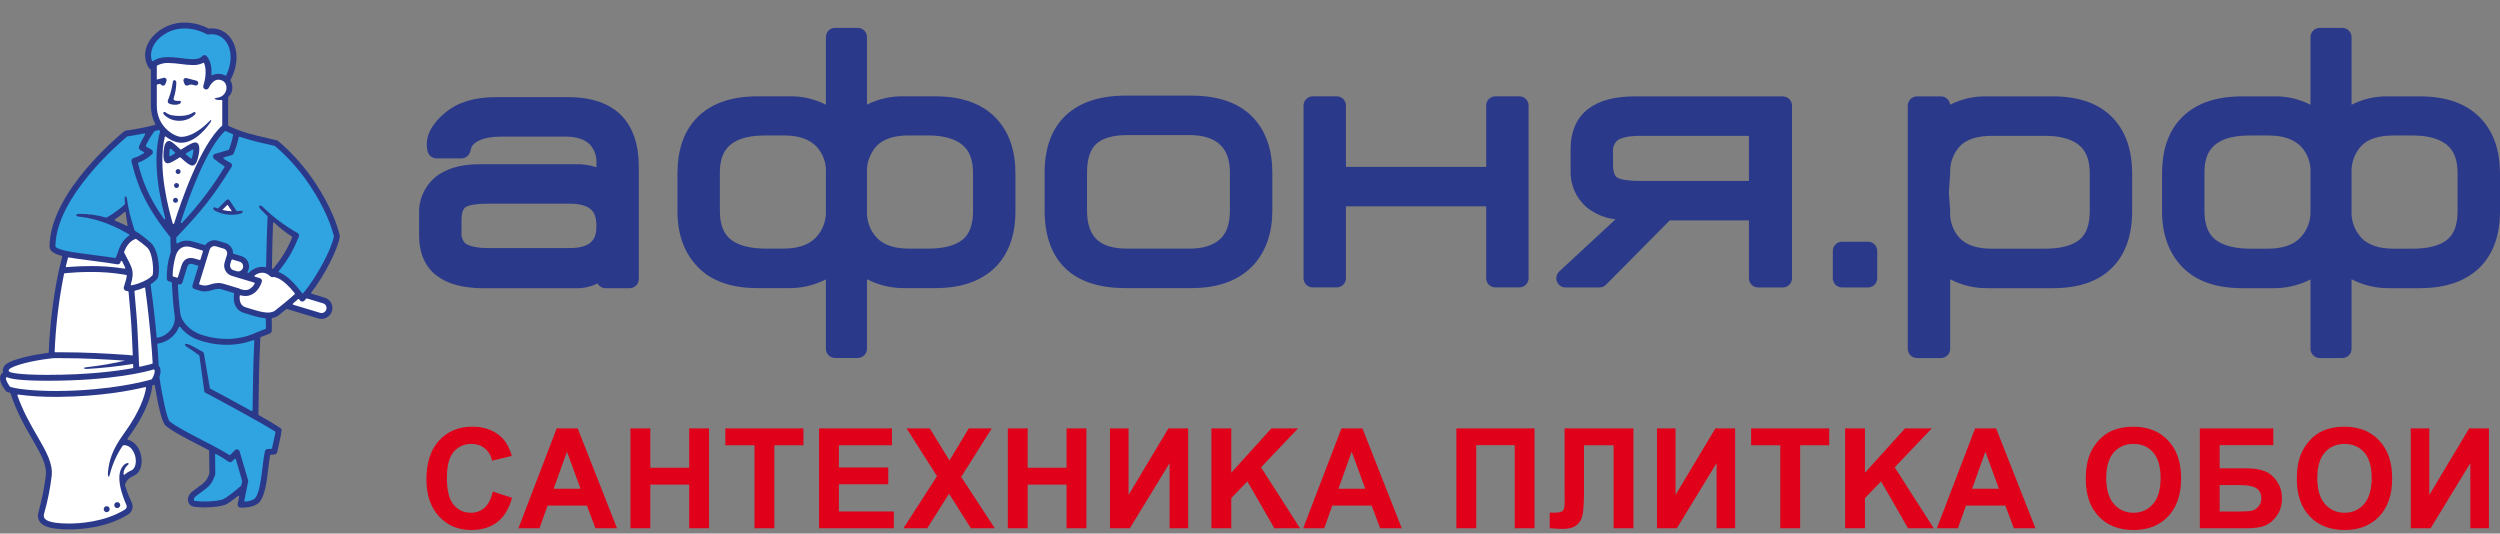 <?xml version="1.0" encoding="UTF-8"?> <svg xmlns="http://www.w3.org/2000/svg" width="164" height="35" viewBox="0 0 164 35" fill="none"><rect x="0" y="0" width="164" height="35" fill="#808080" stroke="none"/> <path d="M30.863 9.89C30.885 9.748 30.941 9.615 31.027 9.501C31.36 9.143 31.999 8.962 32.925 8.962H37.107C37.824 8.962 38.362 9.139 38.702 9.485C38.85 9.652 38.964 9.846 39.036 10.057C39.109 10.269 39.139 10.492 39.125 10.714V10.968C38.685 10.827 38.225 10.761 37.764 10.772H31.465C30.181 10.772 29.18 11.077 28.488 11.679C28.157 11.973 27.896 12.337 27.724 12.746C27.551 13.154 27.472 13.595 27.492 14.038V15.413C27.492 16.6 27.88 17.499 28.646 18.084C29.361 18.631 30.394 18.908 31.716 18.908H37.815C38.295 18.913 38.77 18.806 39.201 18.595C39.254 18.69 39.331 18.769 39.424 18.824C39.517 18.879 39.624 18.908 39.732 18.908H41.3C41.38 18.908 41.459 18.892 41.532 18.862C41.606 18.831 41.673 18.787 41.729 18.73C41.786 18.674 41.83 18.607 41.861 18.533C41.891 18.459 41.907 18.381 41.907 18.301V10.967C41.907 9.513 41.536 8.386 40.803 7.615C40.019 6.79 38.823 6.372 37.248 6.372H32.522C31.132 6.372 30.019 6.713 29.217 7.382C28.321 8.118 27.915 8.899 28.008 9.708C28.021 9.845 28.06 9.978 28.125 10.1C28.178 10.19 28.255 10.264 28.346 10.315C28.437 10.367 28.54 10.393 28.644 10.393H30.256C30.41 10.393 30.559 10.334 30.671 10.228C30.767 10.137 30.834 10.019 30.863 9.89ZM32.031 16.273C31.056 16.273 30.66 16.07 30.506 15.946C30.417 15.851 30.351 15.737 30.311 15.614C30.271 15.49 30.258 15.359 30.275 15.23V14.404C30.275 14.005 30.357 13.736 30.521 13.605C30.591 13.548 30.909 13.362 32.031 13.362H37.368C38.005 13.362 38.468 13.482 38.747 13.721C39.001 13.937 39.125 14.296 39.125 14.817C39.125 15.573 38.912 16.273 37.368 16.273H32.031Z" fill="#2B398A"></path> <path d="M61.365 6.319H59.288C58.45 6.297 57.62 6.487 56.874 6.868V2.433C56.874 2.354 56.858 2.275 56.828 2.201C56.797 2.127 56.753 2.06 56.697 2.004C56.64 1.948 56.573 1.903 56.499 1.873C56.426 1.842 56.347 1.826 56.267 1.826H54.786C54.706 1.826 54.627 1.842 54.554 1.873C54.48 1.903 54.413 1.948 54.357 2.004C54.3 2.06 54.256 2.127 54.225 2.201C54.195 2.275 54.179 2.354 54.179 2.433V6.868C53.433 6.486 52.603 6.297 51.766 6.319H49.689C47.88 6.319 46.505 6.835 45.602 7.85C44.832 8.708 44.442 9.893 44.442 11.371V13.87C44.442 15.372 44.889 16.597 45.77 17.511C46.658 18.433 47.977 18.9 49.689 18.9H51.635C52.517 18.926 53.392 18.73 54.179 18.329V22.876C54.179 22.956 54.195 23.035 54.225 23.109C54.256 23.183 54.3 23.25 54.357 23.306C54.413 23.363 54.48 23.407 54.554 23.437C54.627 23.468 54.706 23.484 54.786 23.484H56.267C56.347 23.484 56.426 23.468 56.499 23.437C56.573 23.407 56.64 23.362 56.696 23.306C56.753 23.25 56.797 23.183 56.828 23.109C56.858 23.035 56.874 22.956 56.874 22.876V18.316C57.659 18.722 58.535 18.923 59.419 18.9H61.365C63.089 18.9 64.429 18.422 65.35 17.475C66.187 16.599 66.612 15.386 66.612 13.87V11.371C66.612 9.908 66.213 8.723 65.431 7.852C64.527 6.835 63.159 6.319 61.365 6.319ZM63.83 11.356V13.839C63.83 14.728 63.61 15.34 63.156 15.713C62.677 16.11 61.906 16.31 60.864 16.31H59.644C58.698 16.31 57.994 16.081 57.548 15.627C57.32 15.391 57.143 15.11 57.027 14.803C56.911 14.495 56.859 14.167 56.874 13.839V11.356C56.855 11.025 56.903 10.694 57.017 10.383C57.131 10.072 57.308 9.787 57.536 9.546C57.973 9.107 58.675 8.885 59.622 8.885H60.864C61.876 8.885 62.639 9.093 63.135 9.506C63.602 9.892 63.829 10.497 63.829 11.356H63.83ZM54.179 11.349V13.824C54.193 14.155 54.139 14.485 54.019 14.793C53.9 15.102 53.718 15.382 53.486 15.617C53.026 16.078 52.312 16.31 51.366 16.31H50.255C49.211 16.31 48.427 16.105 47.924 15.701C47.453 15.321 47.224 14.707 47.224 13.824V11.349C47.224 10.201 47.561 8.885 50.19 8.885H51.431C52.376 8.885 53.069 9.119 53.552 9.601C53.77 9.834 53.938 10.11 54.046 10.41C54.154 10.71 54.2 11.03 54.179 11.349H54.179Z" fill="#2B398A"></path> <path d="M99.668 6.319H98.1C97.939 6.319 97.784 6.382 97.671 6.496C97.557 6.61 97.493 6.765 97.493 6.926V10.947H88.294V6.926C88.294 6.765 88.23 6.61 88.116 6.496C88.002 6.382 87.848 6.319 87.687 6.319H86.119C85.958 6.319 85.804 6.382 85.69 6.496C85.576 6.61 85.512 6.765 85.512 6.926V18.247C85.512 18.327 85.527 18.406 85.558 18.479C85.589 18.553 85.634 18.62 85.69 18.677C85.746 18.733 85.813 18.778 85.887 18.808C85.96 18.839 86.039 18.855 86.119 18.855H87.687C87.767 18.855 87.846 18.839 87.919 18.808C87.993 18.778 88.06 18.733 88.116 18.677C88.173 18.62 88.217 18.553 88.248 18.479C88.278 18.406 88.294 18.327 88.294 18.247V13.537H97.493V18.247C97.493 18.327 97.508 18.406 97.539 18.479C97.569 18.553 97.614 18.62 97.67 18.677C97.727 18.733 97.794 18.778 97.868 18.808C97.941 18.839 98.02 18.855 98.1 18.855H99.668C99.829 18.855 99.984 18.79 100.098 18.676C100.212 18.563 100.275 18.408 100.275 18.247V6.926C100.275 6.765 100.211 6.61 100.098 6.496C99.984 6.383 99.829 6.319 99.668 6.319Z" fill="#2B398A"></path> <path d="M78.152 6.272H73.839C72.048 6.272 70.676 6.76 69.761 7.722C68.942 8.584 68.527 9.796 68.527 11.326V13.801C68.527 15.446 68.981 16.722 69.876 17.594C70.767 18.46 72.1 18.9 73.839 18.9H78.152C79.951 18.9 81.334 18.378 82.264 17.345C83.061 16.454 83.465 15.261 83.465 13.801V11.326C83.465 9.865 83.069 8.681 82.288 7.806C81.388 6.789 79.996 6.272 78.152 6.272ZM80.682 11.326V13.801C80.682 14.682 80.467 15.302 80.025 15.697C79.569 16.104 78.902 16.31 78.043 16.31H73.948C72.123 16.31 71.309 15.536 71.309 13.801V11.326C71.309 10.439 71.514 9.804 71.917 9.438C72.337 9.056 73.02 8.862 73.948 8.862H78.043C78.924 8.862 79.594 9.073 80.034 9.488C80.47 9.899 80.682 10.499 80.682 11.326Z" fill="#2B398A"></path> <path d="M162.818 7.855C161.914 6.838 160.546 6.322 158.752 6.322H156.675C155.837 6.301 155.008 6.49 154.262 6.872V2.437C154.262 2.357 154.246 2.278 154.216 2.205C154.185 2.131 154.141 2.064 154.084 2.008C154.028 1.951 153.961 1.907 153.887 1.876C153.814 1.846 153.735 1.83 153.655 1.83H152.174C152.094 1.83 152.015 1.845 151.942 1.876C151.868 1.907 151.801 1.951 151.745 2.008C151.688 2.064 151.644 2.131 151.613 2.205C151.582 2.278 151.567 2.357 151.567 2.437V6.871C150.821 6.49 149.991 6.3 149.153 6.322H147.077C145.268 6.322 143.893 6.838 142.99 7.853C142.22 8.712 141.83 9.896 141.83 11.375V13.873C141.83 15.375 142.276 16.601 143.158 17.515C144.047 18.437 145.365 18.904 147.077 18.904H149.022C149.905 18.93 150.78 18.734 151.567 18.332V22.88C151.567 22.96 151.582 23.039 151.613 23.113C151.644 23.186 151.688 23.253 151.745 23.309C151.801 23.366 151.868 23.41 151.942 23.441C152.015 23.472 152.094 23.487 152.174 23.487H153.655C153.735 23.487 153.814 23.472 153.887 23.441C153.961 23.41 154.028 23.366 154.084 23.309C154.141 23.253 154.185 23.186 154.216 23.113C154.246 23.039 154.262 22.96 154.262 22.88V18.319C155.047 18.726 155.922 18.927 156.807 18.904H158.752C160.478 18.904 161.817 18.426 162.739 17.478C163.576 16.602 164 15.389 164 13.873V11.375C164 9.912 163.601 8.727 162.818 7.855ZM161.217 11.36V13.843C161.217 14.732 160.998 15.344 160.544 15.717C160.064 16.113 159.294 16.314 158.251 16.314H157.032C156.087 16.314 155.382 16.085 154.937 15.632C154.709 15.395 154.531 15.114 154.415 14.807C154.299 14.499 154.247 14.171 154.262 13.843V11.36C154.243 11.029 154.292 10.698 154.405 10.387C154.519 10.075 154.696 9.791 154.924 9.55C155.361 9.111 156.063 8.888 157.01 8.888H158.251C159.263 8.888 160.027 9.097 160.523 9.51C160.99 9.896 161.217 10.501 161.217 11.36ZM151.567 11.352V13.828C151.581 14.158 151.526 14.488 151.407 14.796C151.288 15.105 151.106 15.386 150.873 15.621C150.414 16.081 149.701 16.314 148.754 16.314H147.644C146.6 16.314 145.815 16.109 145.312 15.704C144.841 15.325 144.612 14.711 144.612 13.828V11.352C144.612 10.205 144.949 8.888 147.578 8.888H148.819C149.764 8.888 150.457 9.123 150.939 9.605C151.158 9.838 151.326 10.113 151.434 10.414C151.542 10.714 151.587 11.034 151.567 11.352Z" fill="#2B398A"></path> <path d="M116.948 6.322H107.254C105.914 6.322 104.909 6.591 104.185 7.145C103.419 7.73 103.031 8.629 103.031 9.816V11.192C103.015 11.643 103.099 12.092 103.279 12.506C103.458 12.921 103.728 13.289 104.068 13.586C104.614 14.031 105.277 14.309 105.978 14.387L102.289 17.805C102.2 17.888 102.137 17.996 102.11 18.116C102.083 18.234 102.092 18.359 102.136 18.472C102.181 18.586 102.259 18.684 102.36 18.752C102.461 18.821 102.58 18.858 102.702 18.858H104.924C105.003 18.858 105.083 18.842 105.157 18.811C105.231 18.78 105.298 18.735 105.355 18.678L109.534 14.458H114.729V18.25C114.729 18.33 114.744 18.409 114.775 18.483C114.805 18.557 114.85 18.624 114.906 18.68C114.963 18.736 115.03 18.781 115.104 18.811C115.177 18.842 115.256 18.858 115.335 18.858H116.948C117.028 18.858 117.107 18.842 117.18 18.811C117.254 18.781 117.321 18.736 117.378 18.68C117.434 18.624 117.479 18.557 117.509 18.483C117.54 18.409 117.556 18.33 117.556 18.25V6.929C117.556 6.85 117.54 6.771 117.509 6.697C117.479 6.623 117.434 6.556 117.378 6.5C117.321 6.444 117.254 6.399 117.18 6.369C117.107 6.338 117.028 6.322 116.948 6.322ZM105.814 10.825V10C105.798 9.864 105.812 9.727 105.854 9.597C105.897 9.467 105.966 9.348 106.058 9.248C106.238 9.094 106.649 8.911 107.581 8.911H114.729V11.868H107.56C106.445 11.868 106.127 11.682 106.057 11.624C105.856 11.463 105.814 11.101 105.814 10.825Z" fill="#2B398A"></path> <path d="M120.841 15.856H122.54C122.701 15.856 122.855 15.92 122.969 16.034C123.083 16.147 123.147 16.302 123.147 16.463V18.251C123.147 18.411 123.083 18.566 122.969 18.68C122.855 18.794 122.7 18.858 122.54 18.858H120.841C120.679 18.858 120.525 18.794 120.411 18.68C120.297 18.566 120.233 18.411 120.233 18.251V16.463C120.233 16.302 120.297 16.148 120.411 16.034C120.525 15.92 120.679 15.856 120.841 15.856Z" fill="#2B398A"></path> <path d="M134.688 6.322H130.331C129.497 6.301 128.671 6.49 127.929 6.871C127.914 6.721 127.844 6.581 127.733 6.48C127.621 6.378 127.476 6.322 127.325 6.322H125.757C125.677 6.322 125.598 6.338 125.524 6.369C125.45 6.399 125.383 6.444 125.327 6.5C125.271 6.556 125.226 6.623 125.196 6.697C125.165 6.771 125.149 6.849 125.149 6.929V22.88C125.149 22.96 125.165 23.039 125.196 23.113C125.226 23.186 125.271 23.253 125.327 23.309C125.383 23.366 125.45 23.41 125.524 23.441C125.598 23.472 125.677 23.487 125.757 23.487H127.325C127.405 23.487 127.483 23.472 127.557 23.441C127.631 23.41 127.698 23.366 127.754 23.309C127.81 23.253 127.855 23.186 127.886 23.113C127.916 23.039 127.932 22.96 127.932 22.88V18.322C128.712 18.726 129.583 18.927 130.462 18.904H134.688C136.424 18.904 137.754 18.422 138.634 17.477C139.454 16.616 139.869 15.396 139.869 13.85V11.375C139.869 9.915 139.481 8.732 138.715 7.856C137.814 6.838 136.46 6.322 134.688 6.322ZM137.087 11.375V13.85C137.087 14.736 136.868 15.348 136.418 15.72C135.941 16.114 135.173 16.314 134.136 16.314H130.643C129.691 16.314 129.004 16.082 128.541 15.604C128.328 15.367 128.164 15.09 128.059 14.789C127.955 14.488 127.911 14.168 127.932 13.85C127.932 13.836 127.931 13.822 127.93 13.808L127.846 12.613L127.93 11.418C127.931 11.403 127.932 11.389 127.932 11.375C127.913 11.045 127.961 10.714 128.075 10.404C128.188 10.093 128.364 9.809 128.591 9.569C129.025 9.132 129.723 8.911 130.665 8.911H134.136C135.143 8.911 135.903 9.118 136.394 9.527C136.86 9.915 137.087 10.519 137.087 11.375Z" fill="#2B398A"></path> <path d="M32.328 32.247L33.59 32.653C33.397 33.369 33.074 33.901 32.622 34.249C32.174 34.595 31.603 34.768 30.911 34.768C30.055 34.768 29.351 34.471 28.8 33.878C28.249 33.282 27.973 32.468 27.973 31.437C27.973 30.346 28.25 29.5 28.805 28.898C29.359 28.293 30.087 27.99 30.991 27.99C31.779 27.99 32.42 28.227 32.913 28.701C33.206 28.981 33.426 29.384 33.572 29.909L32.284 30.221C32.208 29.881 32.048 29.613 31.804 29.416C31.564 29.22 31.271 29.121 30.925 29.121C30.447 29.121 30.058 29.296 29.759 29.644C29.463 29.993 29.315 30.558 29.315 31.339C29.315 32.167 29.461 32.758 29.755 33.109C30.048 33.461 30.429 33.637 30.898 33.637C31.244 33.637 31.542 33.525 31.791 33.302C32.04 33.078 32.219 32.726 32.328 32.247ZM40.478 34.656H39.062L38.499 33.167H35.921L35.389 34.656H34.008L36.519 28.102H37.896L40.478 34.656ZM38.081 32.063L37.192 29.631L36.321 32.063H38.081ZM41.358 34.656V28.102H42.66V30.682H45.211V28.102H46.513V34.656H45.211V31.791H42.66V34.656H41.358ZM49.495 34.656V29.211H47.581V28.102H52.706V29.211H50.797V34.656H49.495ZM53.73 34.656V28.102H58.512V29.211H55.032V30.664H58.27V31.768H55.032V33.552H58.635V34.656H53.73ZM59.264 34.656L61.467 31.236L59.47 28.102H60.992L62.286 30.208L63.552 28.102H65.061L63.055 31.285L65.259 34.656H63.689L62.259 32.39L60.825 34.656H59.264ZM66.112 34.656V28.102H67.414V30.682H69.965V28.102H71.267V34.656H69.965V31.791H67.414V34.656H66.112ZM72.815 28.102H74.034V32.466L76.647 28.102H77.944V34.656H76.726V30.378L74.117 34.656H72.815V28.102ZM79.47 34.656V28.102H80.772V31.012L83.403 28.102H85.153L82.725 30.655L85.285 34.656H83.601L81.828 31.58L80.772 32.676V34.656H79.47ZM91.957 34.656H90.541L89.978 33.167H87.4L86.868 34.656H85.487L87.999 28.102H89.376L91.957 34.656ZM89.561 32.063L88.672 29.631L87.801 32.063H89.561ZM95.538 28.102H100.666V34.656H99.364V29.202H96.84V34.656H95.538V28.102ZM102.637 28.102H107.154V34.656H105.852V29.211H103.912V32.01C103.912 32.811 103.886 33.371 103.833 33.691C103.78 34.007 103.651 34.254 103.446 34.433C103.244 34.608 102.925 34.696 102.492 34.696C102.339 34.696 102.062 34.682 101.661 34.652V33.628L101.951 33.632C102.224 33.632 102.407 33.595 102.501 33.521C102.594 33.446 102.641 33.263 102.641 32.971L102.637 31.844V28.102ZM108.698 28.102H109.916V32.466L112.529 28.102H113.826V34.656H112.608V30.378L110 34.656H108.698V28.102ZM116.787 34.656V29.211H114.873V28.102H119.998V29.211H118.089V34.656H116.787ZM121.04 34.656V28.102H122.342V31.012L124.972 28.102H126.723L124.295 30.655L126.855 34.656H125.17L123.398 31.58L122.342 32.676V34.656H121.04ZM133.527 34.656H132.111L131.548 33.167H128.97L128.438 34.656H127.057L129.568 28.102H130.945L133.527 34.656ZM131.13 32.063L130.241 29.631L129.37 32.063H131.13ZM136.826 31.419C136.826 30.752 136.924 30.192 137.121 29.738C137.267 29.405 137.467 29.105 137.719 28.84C137.974 28.575 138.253 28.378 138.554 28.25C138.956 28.077 139.42 27.99 139.945 27.99C140.894 27.99 141.654 28.29 142.223 28.889C142.795 29.488 143.081 30.321 143.081 31.388C143.081 32.446 142.798 33.275 142.231 33.874C141.666 34.47 140.909 34.768 139.962 34.768C139.003 34.768 138.241 34.471 137.675 33.878C137.109 33.282 136.826 32.462 136.826 31.419ZM138.168 31.375C138.168 32.117 138.336 32.68 138.673 33.065C139.011 33.446 139.439 33.637 139.957 33.637C140.477 33.637 140.902 33.447 141.233 33.069C141.567 32.687 141.735 32.117 141.735 31.357C141.735 30.606 141.572 30.045 141.247 29.676C140.924 29.306 140.494 29.121 139.957 29.121C139.421 29.121 138.988 29.309 138.66 29.685C138.332 30.057 138.168 30.621 138.168 31.375ZM144.308 28.102H149.128V29.202H145.61V30.722H147.351C147.833 30.722 148.231 30.782 148.548 30.901C148.864 31.02 149.135 31.24 149.357 31.563C149.583 31.884 149.696 32.261 149.696 32.694C149.696 33.138 149.583 33.518 149.357 33.834C149.131 34.15 148.873 34.366 148.583 34.482C148.296 34.598 147.885 34.656 147.351 34.656H144.308V28.102ZM145.61 33.556H146.877C147.281 33.556 147.565 33.537 147.73 33.498C147.894 33.457 148.036 33.364 148.156 33.221C148.28 33.078 148.341 32.902 148.341 32.694C148.341 32.39 148.234 32.169 148.02 32.032C147.809 31.892 147.447 31.822 146.934 31.822H145.61V33.556ZM150.672 31.419C150.672 30.752 150.77 30.192 150.967 29.738C151.114 29.405 151.313 29.105 151.565 28.84C151.82 28.575 152.099 28.378 152.401 28.25C152.802 28.077 153.266 27.99 153.791 27.99C154.741 27.99 155.5 28.29 156.069 28.889C156.641 29.488 156.927 30.321 156.927 31.388C156.927 32.446 156.644 33.275 156.078 33.874C155.512 34.47 154.756 34.768 153.809 34.768C152.849 34.768 152.087 34.471 151.521 33.878C150.955 33.282 150.672 32.462 150.672 31.419ZM152.014 31.375C152.014 32.117 152.183 32.68 152.519 33.065C152.857 33.446 153.285 33.637 153.804 33.637C154.323 33.637 154.748 33.447 155.08 33.069C155.414 32.687 155.581 32.117 155.581 31.357C155.581 30.606 155.418 30.045 155.093 29.676C154.77 29.306 154.341 29.121 153.804 29.121C153.268 29.121 152.835 29.309 152.506 29.685C152.178 30.057 152.014 30.621 152.014 31.375ZM158.145 28.102H159.364V32.466L161.977 28.102H163.274V34.656H162.055V30.378L159.447 34.656H158.145V28.102Z" fill="#E00019"></path> <path d="M8.196 13.898C8.184 13.898 8.173 13.902 8.164 13.911C7.969 14.085 7.763 14.246 7.545 14.39C7.537 14.395 7.532 14.402 7.528 14.41C7.524 14.418 7.523 14.427 7.524 14.435C7.525 14.444 7.528 14.453 7.533 14.46C7.539 14.467 7.546 14.472 7.554 14.475C7.808 14.575 8.057 14.689 8.299 14.816C8.306 14.82 8.314 14.822 8.322 14.822C8.332 14.822 8.342 14.818 8.35 14.812C8.358 14.807 8.363 14.8 8.367 14.791C8.37 14.783 8.371 14.774 8.369 14.765C8.317 14.485 8.275 14.208 8.244 13.941C8.243 13.932 8.24 13.924 8.234 13.917C8.229 13.91 8.221 13.904 8.213 13.901C8.208 13.899 8.202 13.898 8.196 13.898V13.898ZM17.96 14.593C17.954 14.593 17.948 14.594 17.942 14.596C17.934 14.6 17.926 14.606 17.921 14.613C17.916 14.621 17.913 14.63 17.912 14.639C17.88 15.377 17.857 16.314 17.84 17.588C17.84 17.598 17.843 17.607 17.848 17.616C17.854 17.624 17.862 17.63 17.872 17.634C17.881 17.637 17.891 17.637 17.901 17.634C17.911 17.632 17.919 17.626 17.925 17.619C18.446 17.009 18.864 16.32 19.165 15.577C19.17 15.566 19.17 15.554 19.167 15.543C19.163 15.532 19.156 15.522 19.146 15.516C18.732 15.252 18.347 14.947 17.993 14.606C17.984 14.598 17.973 14.593 17.96 14.593V14.593ZM4.52 34.73C4.313 34.73 4.148 34.722 4.046 34.716C3.475 34.681 2.857 34.594 2.602 34.216C2.471 34.021 2.452 33.779 2.546 33.498C2.758 32.743 2.911 31.973 3.005 31.195C3.09 30.492 2.657 29.745 2.11 28.8C1.656 28.015 1.089 27.037 0.691 25.806C0.688 25.798 0.684 25.792 0.678 25.786C0.673 25.78 0.666 25.776 0.658 25.774C0.587 25.755 0.517 25.731 0.449 25.701C0.42 25.688 0.395 25.668 0.376 25.642C0.142 25.335 -0.104 24.905 0.046 24.601C0.075 24.543 0.119 24.493 0.171 24.456C0.179 24.45 0.185 24.442 0.188 24.433C0.192 24.425 0.192 24.415 0.19 24.406C0.181 24.365 0.178 24.323 0.18 24.282C0.192 24.085 0.334 23.902 0.571 23.781C1.169 23.475 2.337 23.248 3.155 23.147C3.167 23.146 3.177 23.14 3.185 23.132C3.192 23.123 3.197 23.113 3.197 23.101C3.253 21.505 3.518 18.909 4.08 16.843C4.081 16.836 4.082 16.83 4.081 16.824C4.08 16.817 4.078 16.811 4.075 16.806C4.072 16.8 4.068 16.796 4.063 16.792C4.058 16.788 4.052 16.785 4.046 16.784C3.5 16.637 3.247 16.443 3.249 16.174C3.276 12.562 7.951 8.772 8.149 8.612C8.177 8.59 8.21 8.576 8.245 8.571C8.887 8.483 9.523 8.358 10.15 8.198C10.157 8.196 10.163 8.193 10.169 8.188C10.174 8.183 10.179 8.177 10.182 8.171C10.185 8.164 10.186 8.157 10.186 8.15C10.185 8.143 10.184 8.136 10.18 8.129C9.992 7.76 9.896 7.352 9.9 6.938V4.584C9.9 4.574 9.897 4.564 9.892 4.556C9.886 4.548 9.878 4.542 9.869 4.538C9.831 4.525 9.798 4.499 9.776 4.465C9.353 3.817 9.457 3.012 10.046 2.365C10.312 2.081 10.634 1.856 10.992 1.703C11.35 1.551 11.736 1.475 12.125 1.48C12.662 1.485 13.19 1.617 13.666 1.864C13.673 1.868 13.68 1.869 13.688 1.869C13.69 1.869 13.691 1.869 13.693 1.869C13.754 1.863 13.815 1.86 13.876 1.859C14.133 1.857 14.387 1.92 14.614 2.042C14.84 2.164 15.032 2.341 15.172 2.558C15.648 3.261 15.63 4.29 15.124 5.242C15.12 5.249 15.118 5.257 15.118 5.265C15.118 5.273 15.12 5.281 15.124 5.288C15.204 5.433 15.245 5.597 15.243 5.762C15.245 5.874 15.223 5.986 15.178 6.089C15.133 6.192 15.067 6.284 14.983 6.359C14.978 6.364 14.974 6.369 14.971 6.375C14.968 6.382 14.967 6.388 14.966 6.395V8.222C14.967 8.231 14.969 8.24 14.974 8.248C14.979 8.256 14.986 8.262 14.995 8.266C15.919 8.685 16.569 8.836 17.646 9.086C17.809 9.124 17.981 9.163 18.163 9.207C18.192 9.214 18.218 9.227 18.241 9.246C19.037 9.918 19.747 10.684 20.357 11.528C21.303 12.843 22.025 14.311 22.289 15.454C22.295 15.478 22.296 15.502 22.292 15.527C22.164 16.356 21.288 18.069 20.417 19.193C20.413 19.199 20.409 19.206 20.408 19.214C20.407 19.222 20.407 19.23 20.41 19.237C20.412 19.244 20.416 19.251 20.422 19.257C20.427 19.262 20.434 19.266 20.442 19.268L21.306 19.529C21.396 19.555 21.479 19.6 21.551 19.659C21.623 19.719 21.683 19.792 21.726 19.874C21.77 19.957 21.797 20.047 21.805 20.14C21.814 20.233 21.804 20.327 21.776 20.416C21.73 20.562 21.639 20.689 21.516 20.78C21.393 20.871 21.245 20.92 21.092 20.921C21.023 20.921 20.955 20.911 20.889 20.891L18.824 20.27C18.82 20.268 18.815 20.268 18.81 20.268C18.799 20.268 18.788 20.272 18.78 20.279C18.542 20.473 18.323 20.647 18.231 20.718C18.12 20.792 17.993 20.84 17.861 20.86C17.85 20.862 17.84 20.868 17.833 20.877C17.826 20.887 17.822 20.898 17.822 20.91C17.834 21.153 17.832 21.379 17.83 21.692C17.829 21.727 17.819 21.761 17.801 21.791C17.783 21.821 17.758 21.846 17.727 21.863C17.587 21.928 17.444 21.986 17.297 22.037L17.271 22.047C17.216 22.067 17.16 22.088 17.111 22.107C17.102 22.111 17.095 22.116 17.089 22.124C17.084 22.132 17.08 22.141 17.08 22.15C16.992 23.94 16.978 25.107 16.96 26.585L16.952 27.189C16.952 27.197 16.954 27.205 16.959 27.213C16.963 27.221 16.969 27.227 16.977 27.231C17.658 27.616 18.133 27.9 18.388 28.074C18.416 28.094 18.439 28.121 18.454 28.152C18.468 28.183 18.475 28.218 18.471 28.252C18.437 28.51 18.388 28.766 18.325 29.018C18.28 29.21 18.232 29.423 18.187 29.652C18.18 29.689 18.162 29.722 18.136 29.749C18.11 29.776 18.077 29.795 18.04 29.803C17.95 29.822 17.857 29.831 17.765 29.831C17.753 29.831 17.743 29.835 17.734 29.842C17.726 29.849 17.72 29.859 17.718 29.87C17.677 30.097 17.643 30.382 17.607 30.684C17.506 31.533 17.39 32.495 17.04 32.916C16.764 33.262 16.126 33.3 15.865 33.3C15.817 33.3 15.783 33.298 15.769 33.298C15.741 33.296 15.714 33.289 15.689 33.276C15.665 33.264 15.643 33.245 15.626 33.224C15.609 33.202 15.596 33.176 15.59 33.149C15.584 33.122 15.583 33.094 15.589 33.067L15.684 32.59C15.686 32.58 15.685 32.57 15.681 32.561C15.677 32.552 15.67 32.544 15.662 32.539C15.653 32.534 15.643 32.531 15.633 32.532C15.624 32.533 15.614 32.536 15.606 32.542C15.233 32.842 14.933 33.048 14.784 33.11C14.576 33.195 14.026 33.286 13.415 33.286C13.195 33.287 12.974 33.273 12.756 33.245C12.66 33.237 12.569 33.199 12.495 33.137C12.421 33.075 12.368 32.991 12.344 32.898C12.284 32.663 12.402 32.395 12.645 32.217C12.712 32.167 12.875 32.049 12.875 32.049C13.463 31.622 13.553 31.556 13.735 31.059C13.737 31.054 13.738 31.048 13.738 31.042C13.738 30.775 13.729 30.032 13.72 29.571C13.72 29.562 13.718 29.554 13.713 29.547C13.709 29.539 13.702 29.533 13.694 29.529C13.493 29.424 13.287 29.317 13.077 29.209C12.136 28.723 11.248 28.265 10.852 27.91C10.648 27.727 10.393 26.77 10.152 25.283C10.151 25.277 10.149 25.27 10.145 25.264C10.141 25.259 10.136 25.254 10.13 25.25C10.122 25.245 10.114 25.243 10.104 25.243C10.1 25.243 10.095 25.244 10.09 25.245C10.075 25.25 10.052 25.256 10.025 25.264C10.015 25.267 10.007 25.273 10.001 25.28C9.995 25.288 9.991 25.297 9.99 25.307C9.953 25.73 9.728 26.902 8.458 28.647L8.366 28.775C8.361 28.781 8.358 28.788 8.357 28.796C8.356 28.804 8.357 28.812 8.36 28.819C8.363 28.827 8.367 28.833 8.373 28.839C8.379 28.844 8.386 28.848 8.393 28.85C8.754 28.94 9.048 29.245 9.2 29.687C9.396 30.255 9.306 30.986 8.754 31.221C8.334 31.4 8.238 31.691 8.234 31.703C8.227 31.724 8.216 31.744 8.202 31.762C8.197 31.768 8.194 31.775 8.193 31.782C8.191 31.789 8.191 31.797 8.193 31.804C8.301 32.17 8.438 32.526 8.601 32.871L8.642 32.962C8.708 33.103 8.718 33.263 8.671 33.411C8.625 33.559 8.524 33.683 8.389 33.76C7.026 34.603 5.38 34.73 4.52 34.73Z" fill="#2B398A"></path> <path d="M8.727 23.874C7.724 24.036 6.714 24.146 5.699 24.203C5.517 24.213 5.381 24.12 5.682 24.088C6.532 23.993 7.375 23.85 8.208 23.659L8.164 23.657C7.071 23.581 5.607 23.494 3.971 23.494C3.819 23.494 3.665 23.495 3.509 23.496C2.564 23.589 1.314 23.834 0.746 24.125C0.616 24.191 0.567 24.263 0.565 24.305C0.563 24.343 0.602 24.375 0.626 24.391C0.627 24.392 0.636 24.398 0.637 24.399C0.64 24.401 0.643 24.403 0.647 24.405C0.717 24.436 1.163 24.591 3.122 24.591C5.744 24.591 7.604 24.353 8.703 24.152C8.714 24.15 8.724 24.144 8.732 24.135C8.739 24.126 8.743 24.115 8.742 24.103L8.74 24.052C8.739 23.992 8.735 23.933 8.727 23.874H8.727ZM12.618 7.411C12.692 7.362 12.775 7.32 12.819 7.38C12.85 7.423 12.82 7.484 12.755 7.546C12.485 7.788 12.136 7.923 11.773 7.925C11.413 7.932 11.064 7.802 10.798 7.559C10.734 7.498 10.678 7.411 10.73 7.361C10.78 7.314 10.845 7.354 10.935 7.42C11.142 7.572 11.456 7.604 11.772 7.604C12.076 7.604 12.396 7.557 12.618 7.411ZM11.684 11.091C11.716 11.091 11.747 11.101 11.774 11.119C11.801 11.137 11.821 11.162 11.834 11.192C11.846 11.221 11.849 11.254 11.843 11.285C11.837 11.317 11.821 11.346 11.799 11.369C11.776 11.391 11.747 11.407 11.716 11.413C11.684 11.419 11.651 11.416 11.622 11.404C11.592 11.392 11.567 11.371 11.549 11.344C11.531 11.318 11.521 11.286 11.521 11.254C11.521 11.211 11.539 11.17 11.569 11.139C11.6 11.109 11.641 11.092 11.684 11.091ZM12.803 9.345C12.845 9.344 12.886 9.354 12.923 9.375C12.96 9.395 12.991 9.424 13.012 9.46C13.171 9.733 12.99 10.382 12.937 10.528C12.869 10.715 12.798 10.809 12.698 10.845C12.672 10.855 12.644 10.86 12.616 10.859C12.469 10.859 12.289 10.736 11.844 10.333C11.835 10.325 11.823 10.32 11.811 10.32C11.802 10.32 11.793 10.323 11.786 10.328C11.318 10.622 11.136 10.711 11.007 10.711C10.975 10.712 10.943 10.706 10.914 10.694C10.884 10.682 10.858 10.664 10.835 10.642C10.685 10.486 10.716 9.988 10.753 9.747C10.794 9.483 10.864 9.337 10.981 9.274C11.013 9.258 11.048 9.249 11.084 9.248C11.221 9.248 11.357 9.36 11.833 9.799C11.841 9.806 11.851 9.81 11.861 9.811C11.872 9.812 11.882 9.81 11.891 9.804C12.402 9.48 12.641 9.345 12.803 9.345V9.345ZM11.58 12.007C11.612 12.007 11.643 12.016 11.67 12.034C11.697 12.052 11.717 12.077 11.73 12.107C11.742 12.137 11.745 12.169 11.739 12.201C11.733 12.232 11.717 12.261 11.694 12.284C11.672 12.307 11.643 12.322 11.611 12.329C11.58 12.335 11.547 12.332 11.517 12.319C11.488 12.307 11.462 12.286 11.445 12.259C11.427 12.233 11.417 12.201 11.417 12.169C11.417 12.126 11.435 12.085 11.465 12.055C11.495 12.024 11.537 12.007 11.58 12.007ZM11.514 12.977C11.546 12.977 11.577 12.986 11.604 13.004C11.631 13.022 11.651 13.047 11.664 13.077C11.676 13.107 11.679 13.139 11.673 13.171C11.667 13.202 11.651 13.231 11.629 13.254C11.606 13.277 11.577 13.292 11.546 13.298C11.514 13.305 11.481 13.301 11.452 13.289C11.422 13.277 11.397 13.256 11.379 13.229C11.361 13.203 11.351 13.171 11.351 13.139C11.351 13.096 11.369 13.055 11.399 13.025C11.43 12.994 11.471 12.977 11.514 12.977ZM11.505 6.873C11.311 6.873 11.098 6.835 11.027 6.736C11.012 6.708 11.004 6.677 11.004 6.646C11.004 6.615 11.012 6.584 11.027 6.556C11.174 6.193 11.275 5.814 11.33 5.426C11.341 5.338 11.37 5.258 11.436 5.256C11.511 5.253 11.567 5.337 11.567 5.426C11.56 5.77 11.501 6.111 11.395 6.438C11.388 6.453 11.385 6.469 11.385 6.484C11.385 6.5 11.389 6.516 11.396 6.531C11.403 6.545 11.412 6.558 11.425 6.568C11.437 6.578 11.452 6.585 11.467 6.59C11.542 6.614 11.622 6.622 11.701 6.616C11.79 6.608 11.854 6.607 11.864 6.662C11.897 6.83 11.63 6.873 11.505 6.873V6.873ZM4.19 18.024H4.19C4.174 18.104 4.149 18.23 4.11 18.436C3.825 19.963 3.65 21.508 3.585 23.06C3.585 23.066 3.586 23.073 3.588 23.079C3.59 23.085 3.594 23.09 3.598 23.095C3.603 23.1 3.608 23.103 3.614 23.106C3.62 23.108 3.626 23.11 3.633 23.11H3.633C3.747 23.109 3.858 23.108 3.97 23.108C5.621 23.108 7.093 23.196 8.191 23.272L8.303 23.279C8.419 23.283 8.535 23.296 8.65 23.318C8.653 23.319 8.657 23.32 8.66 23.32C8.672 23.32 8.683 23.315 8.691 23.308C8.697 23.303 8.701 23.297 8.704 23.291C8.707 23.284 8.709 23.277 8.709 23.269C8.629 21.346 8.601 21.032 8.498 19.866L8.491 19.794C8.474 19.604 8.456 19.392 8.434 19.147C8.434 19.136 8.429 19.126 8.421 19.118C8.413 19.11 8.403 19.105 8.392 19.103C8.339 19.098 8.287 19.086 8.237 19.067C8.192 19.05 8.156 19.017 8.134 18.974C8.113 18.93 8.109 18.881 8.122 18.835C8.136 18.784 8.153 18.729 8.171 18.672C8.185 18.627 8.199 18.582 8.212 18.536C8.263 18.394 8.298 18.247 8.317 18.098V18.097L8.318 18.085C8.318 18.076 8.316 18.067 8.311 18.06C8.307 18.054 8.302 18.049 8.297 18.046C8.291 18.042 8.285 18.039 8.279 18.038C8.259 18.035 8.166 18.016 8.146 18.013C7.423 17.893 6.691 17.835 5.957 17.841C5.313 17.841 4.76 17.878 4.401 17.91C4.314 17.917 4.291 17.92 4.244 17.927C4.234 17.928 4.225 17.932 4.217 17.938C4.21 17.945 4.205 17.953 4.202 17.963L4.199 17.979L4.19 18.024V18.024ZM4.321 17.456L4.319 17.466C4.317 17.473 4.317 17.48 4.319 17.487C4.32 17.494 4.324 17.501 4.328 17.506C4.333 17.512 4.338 17.516 4.345 17.52C4.351 17.523 4.358 17.524 4.366 17.524H4.371C4.431 17.518 4.492 17.514 4.553 17.509C4.916 17.482 5.399 17.453 5.949 17.453C6.655 17.449 7.361 17.5 8.058 17.606C8.095 17.612 8.122 17.617 8.158 17.623C8.161 17.624 8.164 17.624 8.167 17.624C8.179 17.624 8.19 17.62 8.198 17.613C8.204 17.608 8.208 17.602 8.211 17.595C8.214 17.589 8.215 17.581 8.215 17.574C8.215 17.566 8.214 17.559 8.212 17.551C8.165 17.445 8.099 17.309 8.011 17.14C8.007 17.132 8.001 17.125 7.993 17.121C7.986 17.116 7.977 17.114 7.968 17.114H7.963C7.953 17.115 7.944 17.119 7.936 17.126C7.929 17.132 7.924 17.141 7.921 17.15C7.918 17.163 7.915 17.177 7.911 17.191C7.902 17.234 7.878 17.272 7.844 17.299C7.809 17.327 7.767 17.342 7.723 17.342C7.711 17.342 7.698 17.341 7.686 17.338C7.41 17.285 6.715 17.194 6.043 17.105C5.632 17.051 5.237 16.999 4.953 16.958C4.8 16.935 4.653 16.912 4.513 16.886C4.51 16.886 4.507 16.886 4.504 16.886C4.494 16.886 4.484 16.889 4.475 16.895C4.467 16.902 4.461 16.911 4.458 16.921C4.411 17.093 4.365 17.272 4.321 17.456V17.456ZM10.853 8.954C10.847 8.954 10.841 8.955 10.836 8.957C10.829 8.96 10.822 8.965 10.816 8.971C10.811 8.977 10.807 8.984 10.806 8.992C10.328 11.099 11.082 13.776 11.33 14.656C11.333 14.666 11.339 14.675 11.347 14.681C11.356 14.687 11.366 14.691 11.376 14.691H11.377C11.387 14.691 11.397 14.688 11.405 14.682C11.414 14.676 11.419 14.667 11.422 14.657C11.9 13.148 13.16 9.503 14.565 8.249C14.569 8.245 14.573 8.239 14.576 8.233C14.579 8.227 14.58 8.22 14.58 8.213V6.604C14.58 6.597 14.579 6.59 14.576 6.584C14.573 6.577 14.569 6.572 14.565 6.567C14.555 6.56 14.544 6.555 14.532 6.555H14.527C14.488 6.56 14.449 6.562 14.41 6.562C14.374 6.562 14.338 6.56 14.302 6.556C14.219 6.555 14.138 6.529 14.071 6.479C14.078 6.439 14.174 6.423 14.267 6.407L14.301 6.401C14.454 6.378 14.595 6.302 14.697 6.184C14.799 6.067 14.855 5.917 14.856 5.762C14.861 5.633 14.819 5.507 14.739 5.406C14.685 5.346 14.617 5.299 14.542 5.269C14.467 5.238 14.387 5.224 14.306 5.229C13.943 5.229 13.703 5.749 13.7 5.754C13.685 5.788 13.66 5.817 13.629 5.838C13.598 5.858 13.561 5.869 13.524 5.869C13.493 5.869 13.463 5.862 13.435 5.847C13.408 5.833 13.385 5.813 13.367 5.788C13.349 5.763 13.337 5.734 13.333 5.704C13.329 5.673 13.332 5.643 13.341 5.614C13.444 5.315 13.586 4.624 13.393 4.15C13.39 4.143 13.386 4.138 13.382 4.133C13.377 4.128 13.371 4.125 13.364 4.122C13.359 4.121 13.354 4.12 13.348 4.12C13.34 4.12 13.332 4.122 13.325 4.126C13.114 4.23 12.881 4.278 12.646 4.267C12.387 4.261 12.129 4.239 11.873 4.202C11.604 4.162 11.332 4.139 11.06 4.132C10.799 4.119 10.54 4.176 10.31 4.297C10.302 4.301 10.296 4.307 10.292 4.314C10.288 4.321 10.286 4.33 10.286 4.338V5.22L10.394 5.192C10.405 5.186 10.415 5.182 10.426 5.179C10.442 5.175 10.457 5.172 10.473 5.171L10.73 5.105C10.759 5.098 10.789 5.098 10.817 5.107C10.845 5.115 10.87 5.131 10.89 5.153C10.91 5.175 10.923 5.202 10.929 5.231C10.934 5.26 10.932 5.29 10.921 5.317L10.848 5.513C10.838 5.539 10.822 5.561 10.801 5.579C10.78 5.597 10.756 5.609 10.729 5.615C10.702 5.62 10.674 5.618 10.649 5.61C10.623 5.602 10.599 5.587 10.58 5.567C10.555 5.541 10.526 5.517 10.494 5.498L10.286 5.552V6.938C10.286 8.364 11.496 8.978 11.881 8.978C12.768 8.978 13.682 8.007 13.721 7.965C13.745 7.94 13.806 7.872 13.834 7.872C13.84 7.872 13.845 7.875 13.85 7.879C13.853 7.882 13.856 7.887 13.856 7.892C13.858 7.906 13.858 7.947 13.802 8.029L13.796 8.039C13.648 8.26 12.861 9.364 11.881 9.364C11.586 9.364 11.212 9.215 10.882 8.964C10.874 8.958 10.863 8.954 10.853 8.954V8.954ZM15.529 17.791C15.612 17.815 15.702 17.806 15.778 17.765C15.854 17.724 15.911 17.654 15.936 17.572C15.949 17.531 15.954 17.488 15.95 17.445C15.946 17.403 15.933 17.361 15.913 17.324C15.893 17.287 15.867 17.254 15.834 17.227C15.801 17.2 15.764 17.18 15.724 17.169L15.247 17.025C15.242 17.024 15.238 17.023 15.233 17.023C15.222 17.023 15.212 17.026 15.204 17.033C15.196 17.039 15.19 17.047 15.187 17.057L15.104 17.324C15.092 17.365 15.087 17.407 15.091 17.45C15.095 17.493 15.107 17.534 15.127 17.572C15.147 17.609 15.174 17.642 15.207 17.668C15.239 17.695 15.277 17.715 15.317 17.727L15.528 17.79L15.529 17.791L15.529 17.791ZM12.253 16.17C11.901 16.17 11.649 16.384 11.524 16.789C11.4 17.212 11.333 17.651 11.326 18.093C11.325 18.103 11.329 18.113 11.335 18.122C11.341 18.131 11.35 18.137 11.36 18.14L11.611 18.215C11.615 18.216 11.62 18.217 11.624 18.217C11.635 18.217 11.645 18.214 11.653 18.208C11.662 18.202 11.667 18.193 11.671 18.183L11.899 17.442C12.005 17.101 12.216 16.922 12.511 16.922C12.604 16.923 12.697 16.938 12.786 16.965C12.787 16.966 13.088 17.056 13.088 17.056C13.093 17.058 13.098 17.058 13.102 17.058C13.113 17.058 13.123 17.055 13.131 17.049C13.139 17.043 13.145 17.034 13.148 17.024L13.312 16.494C13.316 16.482 13.315 16.468 13.309 16.457C13.303 16.446 13.292 16.437 13.28 16.433L12.58 16.223C12.474 16.189 12.364 16.172 12.253 16.17L12.253 16.17ZM8.906 15.669C8.916 15.669 8.925 15.672 8.933 15.678C9.183 15.845 9.42 16.028 9.645 16.227C10.053 16.611 10.085 17.835 10.011 18.045C10.009 18.049 10.007 18.054 10.004 18.058C9.879 18.192 9.73 18.301 9.566 18.381C9.274 18.54 8.959 18.653 8.633 18.718C8.63 18.718 8.628 18.718 8.626 18.718C8.619 18.718 8.612 18.716 8.606 18.713C8.599 18.711 8.594 18.706 8.589 18.701C8.584 18.695 8.58 18.688 8.579 18.68C8.577 18.672 8.577 18.664 8.579 18.656C8.676 18.332 8.753 17.986 8.661 17.652C8.597 17.419 8.381 17.008 8.146 16.572C8.142 16.566 8.141 16.56 8.14 16.553C8.14 16.547 8.14 16.54 8.142 16.534C8.21 16.333 8.416 15.847 8.889 15.672C8.894 15.67 8.9 15.669 8.906 15.669V15.669ZM14.32 18.564C14.145 18.57 13.971 18.601 13.805 18.658C13.685 18.701 13.558 18.726 13.43 18.732C13.362 18.732 13.295 18.722 13.23 18.702L13.098 18.663C13.092 18.661 13.086 18.658 13.081 18.654C13.076 18.65 13.072 18.645 13.069 18.639C13.063 18.628 13.062 18.615 13.065 18.602L13.753 16.374C13.775 16.307 13.817 16.249 13.873 16.207C13.93 16.166 13.997 16.143 14.067 16.143C14.099 16.143 14.13 16.147 14.16 16.156L14.676 16.311C14.716 16.323 14.754 16.343 14.787 16.37C14.819 16.397 14.846 16.43 14.866 16.467C14.886 16.506 14.898 16.548 14.902 16.591C14.905 16.635 14.9 16.678 14.887 16.72L14.736 17.21C14.708 17.299 14.698 17.393 14.707 17.486C14.715 17.579 14.742 17.669 14.786 17.751C14.83 17.834 14.889 17.907 14.962 17.966C15.034 18.025 15.117 18.07 15.206 18.096L16.674 18.538C16.681 18.541 16.688 18.544 16.693 18.549C16.698 18.554 16.703 18.56 16.705 18.567C16.708 18.573 16.709 18.58 16.709 18.588C16.708 18.595 16.706 18.602 16.703 18.608C16.62 18.769 16.489 18.9 16.328 18.983C16.255 19.015 16.175 19.031 16.095 19.03C15.946 19.025 15.8 18.986 15.668 18.916C15.647 18.906 15.624 18.9 15.601 18.897L14.67 18.617C14.556 18.582 14.438 18.565 14.32 18.564V18.564ZM15.773 19.372C15.762 19.372 15.753 19.375 15.745 19.38C15.739 19.384 15.734 19.39 15.731 19.396C15.727 19.402 15.725 19.409 15.724 19.416C15.692 19.818 15.827 20.075 16.116 20.16C16.233 20.194 16.348 20.229 16.46 20.264C16.842 20.381 17.202 20.491 17.509 20.503L17.544 20.504C17.7 20.51 17.855 20.478 17.996 20.411C18.107 20.326 18.353 20.131 18.631 19.902C18.844 19.727 19.131 19.486 19.329 19.304C19.338 19.296 19.344 19.284 19.345 19.272C19.346 19.26 19.342 19.248 19.334 19.238C18.559 18.253 18.069 18.175 17.938 18.174C17.933 18.174 17.928 18.175 17.924 18.176C17.905 18.182 17.887 18.184 17.868 18.184C17.824 18.184 17.781 18.169 17.747 18.141C17.739 18.135 17.729 18.127 17.717 18.115C17.685 18.085 17.651 18.058 17.615 18.032C17.497 17.941 17.352 17.891 17.203 17.889C17.026 17.895 16.854 17.957 16.713 18.065C16.706 18.071 16.7 18.078 16.696 18.086C16.693 18.094 16.692 18.104 16.693 18.113C16.694 18.122 16.698 18.13 16.704 18.137C16.71 18.143 16.718 18.148 16.727 18.151L17.041 18.246C17.055 18.25 17.068 18.255 17.081 18.262C17.092 18.268 17.103 18.275 17.113 18.283C17.122 18.291 17.131 18.3 17.139 18.309C17.149 18.324 17.155 18.331 17.159 18.34L17.164 18.351C17.168 18.359 17.171 18.366 17.174 18.374C17.174 18.375 17.177 18.388 17.177 18.389C17.179 18.396 17.18 18.403 17.181 18.41C17.181 18.41 17.182 18.447 17.182 18.447C17.182 18.451 17.18 18.456 17.18 18.46L17.176 18.479C17.174 18.484 17.173 18.489 17.173 18.494C17.136 18.609 16.949 19.131 16.484 19.336C16.361 19.39 16.229 19.418 16.095 19.417C15.99 19.417 15.886 19.402 15.785 19.373C15.781 19.372 15.777 19.372 15.773 19.372V19.372ZM19.584 19.611C19.586 19.611 19.587 19.611 19.589 19.611C19.596 19.612 19.603 19.614 19.608 19.617C19.614 19.621 19.619 19.626 19.623 19.631L19.671 19.698C19.679 19.711 19.689 19.722 19.7 19.731L19.71 19.739C19.718 19.746 19.727 19.752 19.735 19.757L19.748 19.763C19.757 19.767 19.766 19.771 19.776 19.773L19.788 19.777C19.801 19.78 19.816 19.782 19.83 19.782C19.846 19.782 19.863 19.779 19.878 19.775L19.891 19.77C19.907 19.765 19.921 19.759 19.935 19.75C19.937 19.748 19.95 19.738 19.951 19.737C19.958 19.733 19.964 19.727 19.97 19.721C20.008 19.68 20.047 19.637 20.086 19.594C20.092 19.587 20.1 19.582 20.108 19.579C20.117 19.577 20.127 19.577 20.136 19.58L21.195 19.898C21.235 19.91 21.273 19.93 21.305 19.957C21.337 19.983 21.364 20.016 21.384 20.053C21.404 20.091 21.417 20.133 21.421 20.175C21.425 20.218 21.42 20.261 21.407 20.302C21.382 20.385 21.325 20.455 21.249 20.496C21.172 20.537 21.083 20.546 21 20.521L19.241 19.992C19.233 19.99 19.225 19.985 19.219 19.979C19.213 19.972 19.209 19.964 19.208 19.956C19.206 19.947 19.206 19.939 19.209 19.93C19.212 19.922 19.217 19.915 19.224 19.909C19.343 19.808 19.456 19.71 19.551 19.623C19.56 19.615 19.572 19.61 19.584 19.611V19.611ZM9.475 18.862C9.469 18.862 9.462 18.863 9.456 18.866C9.263 18.952 9.063 19.02 8.857 19.067C8.846 19.07 8.836 19.076 8.829 19.086C8.821 19.095 8.818 19.107 8.819 19.118C8.842 19.385 8.882 19.833 8.882 19.833C8.999 21.149 9.019 21.386 9.125 24.013C9.125 24.02 9.127 24.027 9.13 24.033C9.133 24.039 9.138 24.045 9.143 24.049C9.152 24.056 9.162 24.059 9.173 24.059C9.177 24.059 9.18 24.059 9.183 24.058C9.671 23.955 9.933 23.875 9.98 23.86C9.991 23.857 9.999 23.851 10.006 23.842C10.012 23.833 10.015 23.823 10.014 23.812C9.98 23.167 9.863 21.398 9.523 18.903C9.522 18.892 9.516 18.881 9.507 18.873C9.498 18.866 9.487 18.862 9.475 18.862V18.862ZM0.452 24.749C0.455 24.749 0.457 24.749 0.46 24.749C0.467 24.749 0.474 24.75 0.48 24.753C0.704 24.855 1.345 24.977 3.123 24.977C7.447 24.977 9.665 24.361 10.066 24.238C10.068 24.237 10.071 24.237 10.073 24.237C10.076 24.237 10.08 24.237 10.083 24.238C10.086 24.237 10.088 24.237 10.091 24.237C10.1 24.237 10.108 24.239 10.116 24.244C10.123 24.248 10.129 24.254 10.133 24.262C10.193 24.367 10.084 24.7 9.959 24.872C9.953 24.88 9.944 24.886 9.933 24.89C9.516 25.011 7.264 25.619 3.829 25.648C3.767 25.649 3.706 25.649 3.644 25.649C2.352 25.649 1.1 25.533 0.666 25.373C0.657 25.37 0.65 25.364 0.644 25.356C0.441 25.077 0.378 24.881 0.386 24.798C0.386 24.789 0.39 24.78 0.396 24.772C0.402 24.765 0.41 24.76 0.419 24.757C0.43 24.754 0.441 24.751 0.452 24.749ZM1.19 25.884C1.182 25.884 1.174 25.886 1.167 25.889C1.161 25.893 1.155 25.898 1.15 25.905C1.146 25.911 1.143 25.918 1.142 25.926C1.141 25.933 1.141 25.941 1.144 25.948C1.518 27.008 2.01 27.857 2.444 28.607C3.027 29.614 3.488 30.41 3.388 31.241C3.292 32.045 3.132 32.841 2.912 33.621C2.83 33.865 2.899 33.967 2.921 34C3.086 34.244 3.655 34.306 4.069 34.331C4.216 34.34 4.371 34.344 4.527 34.344C5.184 34.344 6.855 34.255 8.185 33.432C8.212 33.418 8.237 33.399 8.257 33.376C8.277 33.353 8.292 33.327 8.302 33.297C8.312 33.269 8.315 33.238 8.313 33.208C8.311 33.177 8.303 33.147 8.289 33.12C8.017 32.508 7.462 31.025 8.187 30.45C8.24 30.407 8.305 30.381 8.374 30.375C8.384 30.374 8.395 30.376 8.404 30.379C8.414 30.383 8.423 30.389 8.43 30.397C8.456 30.435 8.454 30.446 8.367 30.522C8.353 30.535 8.338 30.547 8.323 30.561C8.183 30.703 8.103 30.894 8.101 31.093C8.1 31.103 8.102 31.112 8.107 31.12C8.112 31.129 8.119 31.136 8.128 31.14C8.136 31.144 8.146 31.145 8.156 31.144C8.165 31.142 8.174 31.139 8.181 31.132C8.306 31.02 8.448 30.93 8.603 30.866C8.928 30.727 8.976 30.221 8.835 29.812C8.8 29.712 8.605 29.209 8.175 29.209C8.143 29.209 8.111 29.212 8.08 29.217C8.073 29.219 8.067 29.221 8.061 29.225C8.055 29.228 8.051 29.233 8.047 29.239C7.663 29.806 7.38 30.436 7.211 31.1L7.205 31.123C7.17 31.263 7.145 31.278 7.138 31.28C7.086 31.271 7.067 31.084 7.085 30.936C7.17 30.24 7.308 29.57 8.145 28.42C9.208 26.96 9.501 25.933 9.581 25.45C9.582 25.442 9.582 25.436 9.58 25.429C9.578 25.422 9.575 25.416 9.571 25.41C9.566 25.405 9.56 25.401 9.554 25.398C9.548 25.395 9.541 25.393 9.534 25.393C9.53 25.393 9.526 25.394 9.523 25.395C8.568 25.623 6.559 26.011 3.832 26.035C3.769 26.035 3.707 26.035 3.644 26.035C2.826 26.041 2.008 25.991 1.197 25.884C1.195 25.884 1.192 25.884 1.19 25.884H1.19ZM7.692 33.33C7.653 33.33 7.615 33.318 7.583 33.297C7.551 33.276 7.526 33.245 7.512 33.21C7.497 33.174 7.493 33.135 7.5 33.097C7.508 33.059 7.526 33.025 7.554 32.998C7.581 32.971 7.615 32.952 7.653 32.944C7.691 32.937 7.73 32.941 7.766 32.955C7.801 32.97 7.831 32.995 7.853 33.027C7.874 33.059 7.886 33.097 7.886 33.135C7.886 33.186 7.865 33.236 7.829 33.272C7.792 33.309 7.743 33.329 7.692 33.33ZM6.999 33.597C6.961 33.597 6.923 33.585 6.891 33.564C6.859 33.542 6.834 33.512 6.819 33.477C6.804 33.441 6.801 33.402 6.808 33.364C6.816 33.327 6.834 33.292 6.861 33.264C6.889 33.237 6.923 33.219 6.961 33.211C6.999 33.204 7.038 33.208 7.073 33.222C7.109 33.237 7.139 33.262 7.161 33.294C7.182 33.326 7.193 33.363 7.194 33.402C7.193 33.453 7.173 33.503 7.136 33.539C7.1 33.576 7.051 33.596 6.999 33.597ZM12.258 5.617C12.238 5.617 12.219 5.614 12.2 5.606C12.179 5.598 12.159 5.586 12.143 5.569C12.127 5.553 12.114 5.533 12.106 5.512L12.041 5.332C12.031 5.305 12.029 5.275 12.035 5.246C12.04 5.217 12.054 5.191 12.073 5.169C12.093 5.147 12.118 5.131 12.147 5.123C12.175 5.115 12.205 5.114 12.233 5.122L12.624 5.224C12.636 5.226 12.647 5.229 12.658 5.233L12.886 5.293C12.928 5.304 12.963 5.331 12.984 5.368C13.005 5.405 13.011 5.448 13 5.489C12.989 5.53 12.963 5.566 12.926 5.587C12.89 5.609 12.846 5.615 12.805 5.604L12.577 5.545C12.493 5.546 12.411 5.564 12.335 5.598C12.311 5.611 12.285 5.617 12.258 5.617Z" fill="white"></path> <path d="M11.469 10.071C11.475 10.067 11.48 10.062 11.484 10.055C11.488 10.049 11.49 10.042 11.491 10.034C11.492 10.027 11.491 10.02 11.488 10.013C11.486 10.006 11.481 10 11.476 9.994C11.386 9.912 11.293 9.828 11.215 9.761C11.209 9.756 11.201 9.752 11.193 9.75C11.184 9.749 11.175 9.749 11.167 9.752C11.159 9.755 11.152 9.761 11.146 9.767C11.141 9.774 11.137 9.782 11.136 9.791C11.117 9.926 11.108 10.063 11.109 10.2C11.11 10.209 11.112 10.217 11.116 10.224C11.12 10.231 11.126 10.237 11.134 10.242C11.141 10.246 11.149 10.248 11.158 10.248C11.166 10.248 11.174 10.246 11.181 10.242C11.256 10.2 11.352 10.143 11.469 10.071V10.071ZM12.585 10.372C12.638 10.206 12.673 10.035 12.689 9.862C12.69 9.853 12.688 9.844 12.684 9.837C12.68 9.829 12.675 9.822 12.668 9.817C12.659 9.812 12.65 9.809 12.641 9.809C12.633 9.809 12.625 9.811 12.618 9.815C12.52 9.869 12.389 9.946 12.209 10.06C12.203 10.064 12.197 10.069 12.193 10.075C12.189 10.082 12.187 10.089 12.186 10.097C12.186 10.104 12.187 10.111 12.19 10.118C12.193 10.125 12.197 10.132 12.203 10.136C12.331 10.251 12.435 10.338 12.51 10.395C12.519 10.401 12.529 10.405 12.539 10.405C12.544 10.405 12.549 10.404 12.554 10.402C12.561 10.4 12.568 10.396 12.573 10.391C12.578 10.385 12.582 10.379 12.585 10.372V10.372ZM14.306 4.843C14.471 4.84 14.634 4.878 14.781 4.954C14.788 4.958 14.796 4.959 14.804 4.959C14.809 4.959 14.814 4.959 14.819 4.957C14.825 4.955 14.831 4.952 14.836 4.947C14.841 4.943 14.845 4.938 14.847 4.932C15.22 4.147 15.222 3.32 14.853 2.774C14.748 2.61 14.604 2.475 14.434 2.382C14.263 2.29 14.071 2.243 13.877 2.245C13.808 2.245 13.74 2.25 13.672 2.261C13.663 2.262 13.654 2.263 13.644 2.263C13.613 2.263 13.582 2.255 13.554 2.241C13.115 2.001 12.625 1.873 12.125 1.867C11.79 1.862 11.457 1.927 11.148 2.057C10.84 2.188 10.561 2.381 10.331 2.624C9.954 3.038 9.818 3.546 9.966 3.983C9.969 3.99 9.973 3.997 9.978 4.002C9.983 4.007 9.99 4.011 9.997 4.013C10.002 4.015 10.007 4.016 10.012 4.016C10.022 4.016 10.031 4.013 10.04 4.007C10.297 3.829 10.618 3.745 11.05 3.745C11.342 3.752 11.633 3.776 11.921 3.819C12.163 3.854 12.407 3.876 12.651 3.883C12.957 3.883 13.152 3.819 13.264 3.684C13.282 3.662 13.305 3.644 13.33 3.632C13.356 3.62 13.384 3.614 13.413 3.614C13.441 3.614 13.469 3.62 13.495 3.632C13.521 3.644 13.543 3.662 13.562 3.684C13.797 3.969 13.901 4.374 13.869 4.887C13.869 4.896 13.87 4.904 13.874 4.912C13.878 4.92 13.884 4.926 13.891 4.931C13.899 4.936 13.908 4.939 13.918 4.939C13.925 4.939 13.933 4.937 13.94 4.933C14.053 4.874 14.179 4.843 14.306 4.843V4.843ZM10.414 8.528C10.409 8.528 10.405 8.528 10.401 8.53C10.324 8.551 10.246 8.572 10.169 8.592C10.159 8.594 10.151 8.599 10.145 8.606C9.906 8.87 9.66 9.357 9.566 9.553C9.56 9.564 9.559 9.577 9.563 9.589C9.567 9.6 9.575 9.61 9.585 9.616L9.931 9.813C9.957 9.828 9.979 9.848 9.995 9.873C10.012 9.897 10.023 9.925 10.027 9.955C10.031 9.984 10.028 10.014 10.019 10.042C10.009 10.07 9.993 10.096 9.973 10.117C9.714 10.355 9.413 10.541 9.085 10.667C9.074 10.671 9.065 10.68 9.059 10.69C9.054 10.7 9.053 10.713 9.056 10.724C9.311 11.706 9.652 12.796 10.753 14.363C10.758 14.369 10.764 14.374 10.77 14.378C10.777 14.381 10.785 14.383 10.793 14.383C10.8 14.383 10.807 14.382 10.813 14.379C10.823 14.374 10.831 14.366 10.836 14.355C10.841 14.345 10.842 14.334 10.839 14.323C10.215 11.972 10.1 10.059 10.498 8.636C10.501 8.629 10.501 8.621 10.499 8.613C10.498 8.605 10.494 8.598 10.489 8.592C10.479 8.58 10.451 8.546 10.451 8.546C10.447 8.54 10.441 8.536 10.435 8.533C10.428 8.529 10.421 8.528 10.414 8.528L10.414 8.528ZM14.777 8.595C14.784 8.595 14.79 8.597 14.797 8.599C14.956 8.672 15.113 8.74 15.262 8.799C15.272 8.803 15.28 8.811 15.286 8.82C15.291 8.829 15.293 8.84 15.292 8.85C15.234 9.178 15.142 9.499 15.018 9.808C15.015 9.815 15.011 9.821 15.005 9.826C15 9.831 14.993 9.835 14.986 9.837L14.115 10.088C14.081 10.098 14.05 10.117 14.026 10.143C14.002 10.169 13.986 10.201 13.979 10.235C13.972 10.27 13.974 10.306 13.986 10.339C13.998 10.372 14.019 10.402 14.047 10.424C14.259 10.595 14.481 10.753 14.712 10.898C14.723 10.905 14.73 10.915 14.734 10.928C14.736 10.941 14.734 10.954 14.727 10.965C13.931 12.278 12.997 13.502 11.94 14.617C11.935 14.622 11.93 14.626 11.924 14.628C11.918 14.631 11.911 14.632 11.904 14.632C11.896 14.632 11.887 14.63 11.88 14.625C11.87 14.62 11.863 14.611 11.859 14.601C11.855 14.591 11.855 14.58 11.859 14.569C12.418 12.842 13.536 9.772 14.743 8.608C14.752 8.6 14.764 8.595 14.777 8.595V8.595ZM17.065 13.483C17.049 13.483 17.034 13.488 17.021 13.497C17.014 13.502 17.007 13.508 17.003 13.515C16.998 13.523 16.995 13.531 16.994 13.54C16.992 13.571 17.009 13.643 17.152 13.786C17.277 13.91 17.407 14.04 17.541 14.172C17.546 14.177 17.549 14.183 17.552 14.189C17.555 14.195 17.556 14.202 17.555 14.209C17.522 14.886 17.478 16.002 17.456 17.478C17.456 17.484 17.454 17.491 17.452 17.496C17.449 17.502 17.446 17.507 17.442 17.512C17.437 17.516 17.432 17.52 17.426 17.522C17.42 17.525 17.414 17.526 17.407 17.526C17.404 17.526 17.401 17.525 17.398 17.525C17.332 17.512 17.265 17.505 17.197 17.505C16.896 17.505 16.598 17.636 16.312 17.894C16.303 17.902 16.291 17.906 16.279 17.906C16.271 17.906 16.262 17.904 16.255 17.9C16.247 17.896 16.241 17.89 16.237 17.882C16.233 17.875 16.231 17.866 16.231 17.858C16.231 17.849 16.233 17.841 16.238 17.834C16.266 17.787 16.289 17.737 16.305 17.686C16.333 17.596 16.343 17.503 16.334 17.41C16.326 17.317 16.299 17.227 16.255 17.144C16.211 17.062 16.152 16.989 16.08 16.93C16.008 16.87 15.925 16.826 15.835 16.799L15.323 16.645C15.313 16.642 15.305 16.636 15.299 16.628C15.292 16.62 15.289 16.61 15.289 16.6C15.285 16.451 15.235 16.308 15.145 16.189C15.055 16.071 14.93 15.985 14.787 15.942L14.272 15.787C14.206 15.767 14.138 15.757 14.069 15.757C13.955 15.757 13.842 15.785 13.741 15.837C13.639 15.889 13.552 15.965 13.486 16.058C13.481 16.064 13.475 16.069 13.469 16.073C13.461 16.076 13.454 16.078 13.446 16.078C13.442 16.078 13.437 16.078 13.433 16.076L12.691 15.853C12.55 15.809 12.403 15.786 12.255 15.785C12.038 15.781 11.826 15.844 11.646 15.964C11.639 15.969 11.629 15.972 11.619 15.972C11.612 15.972 11.604 15.97 11.597 15.966C11.59 15.963 11.583 15.957 11.579 15.949C11.574 15.942 11.571 15.933 11.571 15.925C11.568 15.782 11.566 15.67 11.564 15.596C11.564 15.583 11.569 15.571 11.578 15.562C13.252 13.819 14.029 12.828 15.191 10.95C15.206 10.926 15.215 10.9 15.219 10.873C15.222 10.845 15.22 10.817 15.211 10.791C15.203 10.765 15.19 10.74 15.171 10.72C15.153 10.699 15.13 10.683 15.105 10.672C14.953 10.598 14.809 10.511 14.673 10.411C14.665 10.406 14.66 10.399 14.656 10.39C14.653 10.382 14.652 10.373 14.653 10.364C14.654 10.355 14.659 10.346 14.665 10.339C14.671 10.333 14.678 10.328 14.687 10.325L15.205 10.176C15.233 10.168 15.258 10.154 15.279 10.135C15.301 10.116 15.318 10.093 15.329 10.066C15.473 9.725 15.584 9.371 15.658 9.008C15.659 9.001 15.662 8.995 15.666 8.989C15.67 8.983 15.675 8.978 15.681 8.975C15.689 8.97 15.697 8.968 15.706 8.968C15.711 8.968 15.717 8.969 15.722 8.971C16.325 9.167 16.938 9.331 17.559 9.462L17.596 9.471C17.731 9.502 17.872 9.535 18.02 9.569C18.027 9.571 18.034 9.575 18.04 9.579C18.792 10.222 19.465 10.952 20.044 11.754C20.946 13.008 21.641 14.406 21.902 15.494C21.904 15.5 21.904 15.507 21.903 15.514C21.759 16.29 20.829 18.123 19.888 19.233C19.883 19.238 19.878 19.243 19.871 19.246C19.865 19.249 19.858 19.25 19.851 19.25H19.849C19.842 19.25 19.835 19.248 19.828 19.244C19.822 19.241 19.816 19.236 19.812 19.23L19.778 19.183C19.128 18.305 18.62 17.979 18.308 17.86C18.301 17.857 18.294 17.853 18.29 17.847C18.284 17.841 18.281 17.835 18.278 17.827C18.277 17.82 18.276 17.812 18.278 17.805C18.28 17.797 18.283 17.791 18.288 17.785C18.897 17.024 19.205 16.496 19.604 15.527C19.623 15.483 19.624 15.433 19.608 15.388C19.591 15.343 19.558 15.305 19.516 15.283C18.695 14.821 17.938 14.255 17.263 13.599C17.213 13.538 17.142 13.497 17.065 13.483ZM8.249 12.879L8.245 12.879C8.201 12.885 8.175 12.951 8.178 13.052C8.181 13.161 8.187 13.269 8.194 13.378C8.194 13.386 8.193 13.393 8.19 13.399C8.187 13.406 8.183 13.412 8.178 13.417C7.816 13.744 7.42 14.03 6.996 14.27C6.989 14.274 6.981 14.276 6.973 14.276C6.969 14.276 6.964 14.276 6.96 14.274C6.406 14.113 5.832 14.031 5.256 14.029C5.209 14.029 5.068 14.029 5.021 14.079C5.015 14.085 5.011 14.093 5.008 14.101C5.005 14.11 5.004 14.119 5.005 14.127C5.008 14.178 5.043 14.194 5.19 14.21C6.541 14.356 7.716 14.924 8.464 15.376C8.471 15.38 8.477 15.386 8.481 15.393C8.485 15.4 8.487 15.408 8.487 15.416C8.488 15.424 8.486 15.432 8.482 15.44C8.478 15.447 8.473 15.453 8.466 15.457C7.95 15.801 7.775 16.4 7.744 16.52C7.714 16.608 7.685 16.68 7.656 16.749C7.636 16.797 7.617 16.843 7.599 16.892C7.596 16.901 7.589 16.909 7.581 16.915C7.573 16.921 7.564 16.924 7.554 16.924C7.551 16.924 7.549 16.923 7.546 16.923C7.2 16.868 6.642 16.794 6.103 16.724L6.089 16.722C5.685 16.669 5.291 16.617 5.008 16.576C3.931 16.419 3.696 16.255 3.645 16.191C3.638 16.182 3.635 16.172 3.635 16.16C3.673 12.92 7.862 9.352 8.339 8.956C8.346 8.95 8.355 8.946 8.364 8.945C8.523 8.923 8.949 8.86 9.466 8.754C9.469 8.753 9.473 8.753 9.476 8.753C9.484 8.753 9.493 8.755 9.5 8.759C9.508 8.763 9.513 8.77 9.518 8.777C9.522 8.784 9.524 8.793 9.524 8.801C9.524 8.81 9.522 8.818 9.517 8.826C9.37 9.075 9.237 9.333 9.12 9.598C9.101 9.642 9.099 9.691 9.115 9.736C9.13 9.781 9.161 9.819 9.202 9.842L9.428 9.971C9.435 9.975 9.441 9.981 9.445 9.988C9.45 9.995 9.452 10.003 9.452 10.011C9.452 10.019 9.451 10.027 9.447 10.035C9.443 10.042 9.438 10.048 9.431 10.053C9.223 10.191 8.996 10.299 8.757 10.373C8.71 10.388 8.67 10.42 8.646 10.463C8.622 10.506 8.615 10.557 8.627 10.604C8.98 12.011 9.415 13.354 11.168 15.556C11.174 15.564 11.178 15.575 11.178 15.585C11.181 15.736 11.188 16.086 11.201 16.538C11.201 16.544 11.2 16.551 11.197 16.557C11.182 16.595 11.168 16.634 11.156 16.675C11.002 17.196 10.929 17.738 10.941 18.281C10.943 18.321 10.957 18.36 10.981 18.392C11.006 18.423 11.04 18.446 11.078 18.458L11.241 18.507C11.251 18.51 11.259 18.516 11.265 18.523C11.271 18.531 11.275 18.541 11.275 18.551C11.326 19.572 11.387 20.288 11.456 20.68C11.482 20.858 11.469 21.039 11.418 21.211C11.367 21.383 11.28 21.542 11.162 21.677C10.95 21.929 10.656 22.098 10.332 22.152C10.329 22.152 10.327 22.152 10.324 22.152C10.312 22.152 10.3 22.148 10.291 22.14C10.283 22.132 10.277 22.121 10.276 22.109C10.178 21.013 10.045 19.857 9.881 18.676C9.88 18.667 9.882 18.657 9.885 18.649C9.889 18.64 9.895 18.633 9.903 18.628C10.067 18.534 10.212 18.41 10.331 18.264C10.518 17.985 10.464 16.468 9.91 15.946C9.581 15.642 9.224 15.369 8.844 15.131C8.834 15.125 8.827 15.115 8.824 15.104C8.795 15.004 8.766 14.907 8.737 14.812C8.55 14.236 8.413 13.645 8.328 13.046C8.314 12.936 8.277 12.879 8.249 12.879L8.249 12.879ZM11.718 18.652C11.707 18.652 11.697 18.656 11.688 18.663C11.682 18.668 11.677 18.674 11.674 18.681C11.671 18.688 11.669 18.695 11.67 18.703C11.693 19.342 11.748 19.98 11.836 20.614C11.837 20.618 11.838 20.622 11.839 20.626C11.889 20.985 12.344 21.657 13.154 21.939C13.706 22.133 14.288 22.233 14.873 22.234C15.542 22.238 16.205 22.095 16.813 21.814C16.89 21.777 17.016 21.73 17.162 21.675C17.245 21.644 17.338 21.61 17.415 21.579C17.424 21.576 17.431 21.57 17.437 21.562C17.442 21.554 17.445 21.544 17.445 21.535C17.447 21.276 17.446 21.112 17.437 20.927C17.437 20.916 17.432 20.905 17.424 20.896C17.416 20.888 17.405 20.883 17.393 20.882C17.037 20.834 16.687 20.75 16.347 20.632C16.23 20.596 16.12 20.563 16.009 20.53C15.502 20.383 15.264 19.923 15.354 19.269C15.355 19.257 15.353 19.246 15.347 19.236C15.341 19.226 15.331 19.219 15.32 19.216L14.559 18.986C14.481 18.962 14.4 18.95 14.318 18.949C14.181 18.956 14.046 18.982 13.917 19.028C13.76 19.082 13.596 19.113 13.43 19.119C13.325 19.119 13.22 19.103 13.119 19.072C12.822 18.982 12.766 18.966 12.756 18.963C12.732 18.956 12.709 18.944 12.689 18.927C12.669 18.912 12.653 18.892 12.64 18.869C12.628 18.847 12.62 18.822 12.618 18.797C12.615 18.771 12.617 18.746 12.625 18.721L13.006 17.485C13.008 17.479 13.009 17.473 13.008 17.466C13.008 17.46 13.006 17.454 13.003 17.448C13 17.443 12.996 17.438 12.991 17.434C12.986 17.43 12.98 17.427 12.974 17.425C12.974 17.425 12.675 17.335 12.674 17.335C12.621 17.317 12.567 17.307 12.512 17.305C12.373 17.305 12.316 17.401 12.268 17.556L11.969 18.526C11.954 18.574 11.921 18.615 11.877 18.639C11.832 18.663 11.78 18.668 11.732 18.654C11.727 18.653 11.723 18.652 11.718 18.652V18.652ZM14.159 29.784C14.15 29.784 14.141 29.787 14.134 29.791C14.127 29.795 14.121 29.802 14.117 29.809C14.113 29.816 14.11 29.825 14.111 29.833C14.118 30.302 14.125 30.901 14.124 31.087C14.123 31.109 14.119 31.13 14.112 31.151C13.88 31.796 13.73 31.904 13.102 32.361C13.032 32.412 12.957 32.467 12.874 32.528C12.749 32.62 12.7 32.735 12.717 32.802C12.73 32.852 12.788 32.86 12.807 32.863C13.007 32.888 13.208 32.9 13.409 32.899C13.947 32.899 14.465 32.823 14.638 32.753C14.811 32.681 15.397 32.238 15.82 31.859C15.828 31.852 15.833 31.842 15.835 31.832L15.887 31.572C15.889 31.564 15.888 31.556 15.886 31.548L15.469 30.127C15.466 30.119 15.462 30.112 15.456 30.106C15.45 30.1 15.442 30.096 15.434 30.094C15.43 30.093 15.426 30.092 15.422 30.093C15.416 30.092 15.409 30.094 15.404 30.096C15.398 30.099 15.392 30.102 15.388 30.107C15.339 30.157 15.288 30.21 15.237 30.261C15.219 30.279 15.198 30.294 15.175 30.303C15.151 30.313 15.126 30.318 15.1 30.318C15.059 30.318 15.019 30.305 14.985 30.28C14.728 30.1 14.46 29.937 14.182 29.79C14.175 29.786 14.167 29.784 14.159 29.784ZM15.535 29.478C15.577 29.478 15.618 29.492 15.651 29.517C15.685 29.542 15.709 29.577 15.721 29.617L16.273 31.497C16.282 31.527 16.283 31.558 16.277 31.589L16.026 32.847C16.024 32.855 16.025 32.862 16.027 32.869C16.029 32.877 16.032 32.883 16.037 32.889C16.042 32.894 16.047 32.898 16.054 32.901C16.06 32.903 16.067 32.905 16.073 32.905C16.075 32.905 16.076 32.905 16.078 32.904C16.232 32.891 16.606 32.841 16.741 32.672C17.021 32.336 17.133 31.395 17.224 30.638C17.258 30.29 17.31 29.945 17.38 29.602C17.39 29.564 17.411 29.529 17.441 29.503C17.471 29.476 17.508 29.46 17.548 29.456C17.628 29.448 17.694 29.446 17.752 29.445L17.797 29.444C17.808 29.444 17.819 29.439 17.827 29.433C17.835 29.426 17.841 29.416 17.843 29.406C17.878 29.241 17.913 29.086 17.945 28.946L17.948 28.933C17.996 28.722 18.041 28.523 18.068 28.36C18.069 28.35 18.068 28.341 18.064 28.332C18.061 28.324 18.054 28.316 18.046 28.311C17.015 27.646 13.898 25.986 13.546 25.799C13.541 25.797 13.537 25.796 13.533 25.795C13.496 25.788 13.463 25.768 13.439 25.74C13.415 25.713 13.4 25.677 13.399 25.64L13.081 23.341C13.08 23.334 13.078 23.328 13.074 23.323C13.071 23.317 13.067 23.312 13.062 23.308C13.043 23.294 12.592 22.961 12.384 22.834L12.366 22.824C12.28 22.771 12.101 22.662 12.143 22.59C12.152 22.576 12.168 22.558 12.218 22.558C12.312 22.57 12.404 22.598 12.488 22.642C12.729 22.749 13.284 23.073 13.289 23.077C13.315 23.09 13.337 23.11 13.353 23.134C13.369 23.159 13.378 23.187 13.38 23.216L13.766 25.458C13.767 25.465 13.77 25.472 13.774 25.478C13.778 25.484 13.784 25.489 13.79 25.492C14.141 25.679 15.373 26.336 16.497 26.962C16.505 26.966 16.513 26.968 16.521 26.968C16.53 26.968 16.538 26.966 16.545 26.962C16.552 26.958 16.558 26.952 16.563 26.945C16.567 26.937 16.569 26.929 16.569 26.921L16.574 26.584C16.591 25.156 16.605 24.03 16.683 22.36C16.684 22.353 16.683 22.347 16.68 22.341C16.678 22.334 16.675 22.329 16.67 22.324C16.666 22.32 16.66 22.316 16.654 22.313C16.648 22.311 16.642 22.309 16.635 22.309C16.63 22.309 16.624 22.31 16.619 22.312C16.059 22.518 15.468 22.622 14.873 22.619C14.244 22.619 13.62 22.512 13.027 22.304C12.551 22.142 12.132 21.844 11.823 21.447C11.819 21.441 11.813 21.436 11.806 21.433C11.8 21.43 11.792 21.428 11.785 21.428C11.783 21.428 11.781 21.428 11.779 21.429C11.77 21.43 11.762 21.433 11.755 21.438C11.749 21.444 11.744 21.45 11.74 21.458C11.623 21.743 11.435 21.992 11.192 22.181C10.95 22.37 10.663 22.494 10.358 22.538C10.346 22.54 10.335 22.546 10.328 22.556C10.32 22.565 10.316 22.578 10.317 22.59C10.376 23.314 10.401 23.798 10.409 23.973C10.409 23.983 10.413 23.994 10.421 24.002C10.449 24.035 10.472 24.071 10.489 24.111C10.556 24.265 10.546 24.481 10.462 24.721C10.459 24.729 10.458 24.737 10.46 24.744C10.646 26.059 10.957 27.432 11.112 27.624C11.47 27.945 12.377 28.413 13.254 28.865L13.287 28.883C13.53 29.008 13.772 29.133 14.001 29.254C14.475 29.505 14.806 29.695 15.044 29.851C15.052 29.856 15.061 29.859 15.07 29.859C15.077 29.859 15.083 29.858 15.089 29.855C15.095 29.853 15.1 29.849 15.105 29.845C15.26 29.684 15.393 29.542 15.396 29.539C15.414 29.52 15.435 29.504 15.459 29.494C15.483 29.483 15.509 29.478 15.535 29.478Z" fill="#2FA4E0"></path> <path d="M15.672 13.844C15.763 13.839 15.901 13.796 15.921 13.866C15.939 13.929 15.868 14.001 15.687 14.037C15.169 14.149 14.628 14.082 14.152 13.849C14.04 13.796 13.958 13.696 13.991 13.638C14.037 13.557 14.147 13.63 14.235 13.661C14.255 13.668 14.274 13.675 14.294 13.681L14.851 13.122C14.863 13.109 14.878 13.099 14.894 13.093C14.911 13.086 14.928 13.082 14.946 13.082C14.95 13.082 14.954 13.082 14.959 13.083C14.979 13.085 14.998 13.091 15.015 13.101C15.032 13.111 15.047 13.125 15.058 13.142L15.531 13.852C15.577 13.85 15.623 13.848 15.672 13.844V13.844Z" fill="#2B398A"></path> <path d="M14.586 13.77C14.79 13.823 15 13.852 15.211 13.856L14.948 13.463C14.945 13.459 14.942 13.455 14.937 13.453C14.933 13.45 14.928 13.448 14.923 13.448C14.922 13.448 14.921 13.448 14.92 13.448C14.916 13.448 14.911 13.449 14.907 13.45C14.903 13.452 14.9 13.454 14.896 13.458L14.586 13.77Z" fill="white"></path> </svg> 